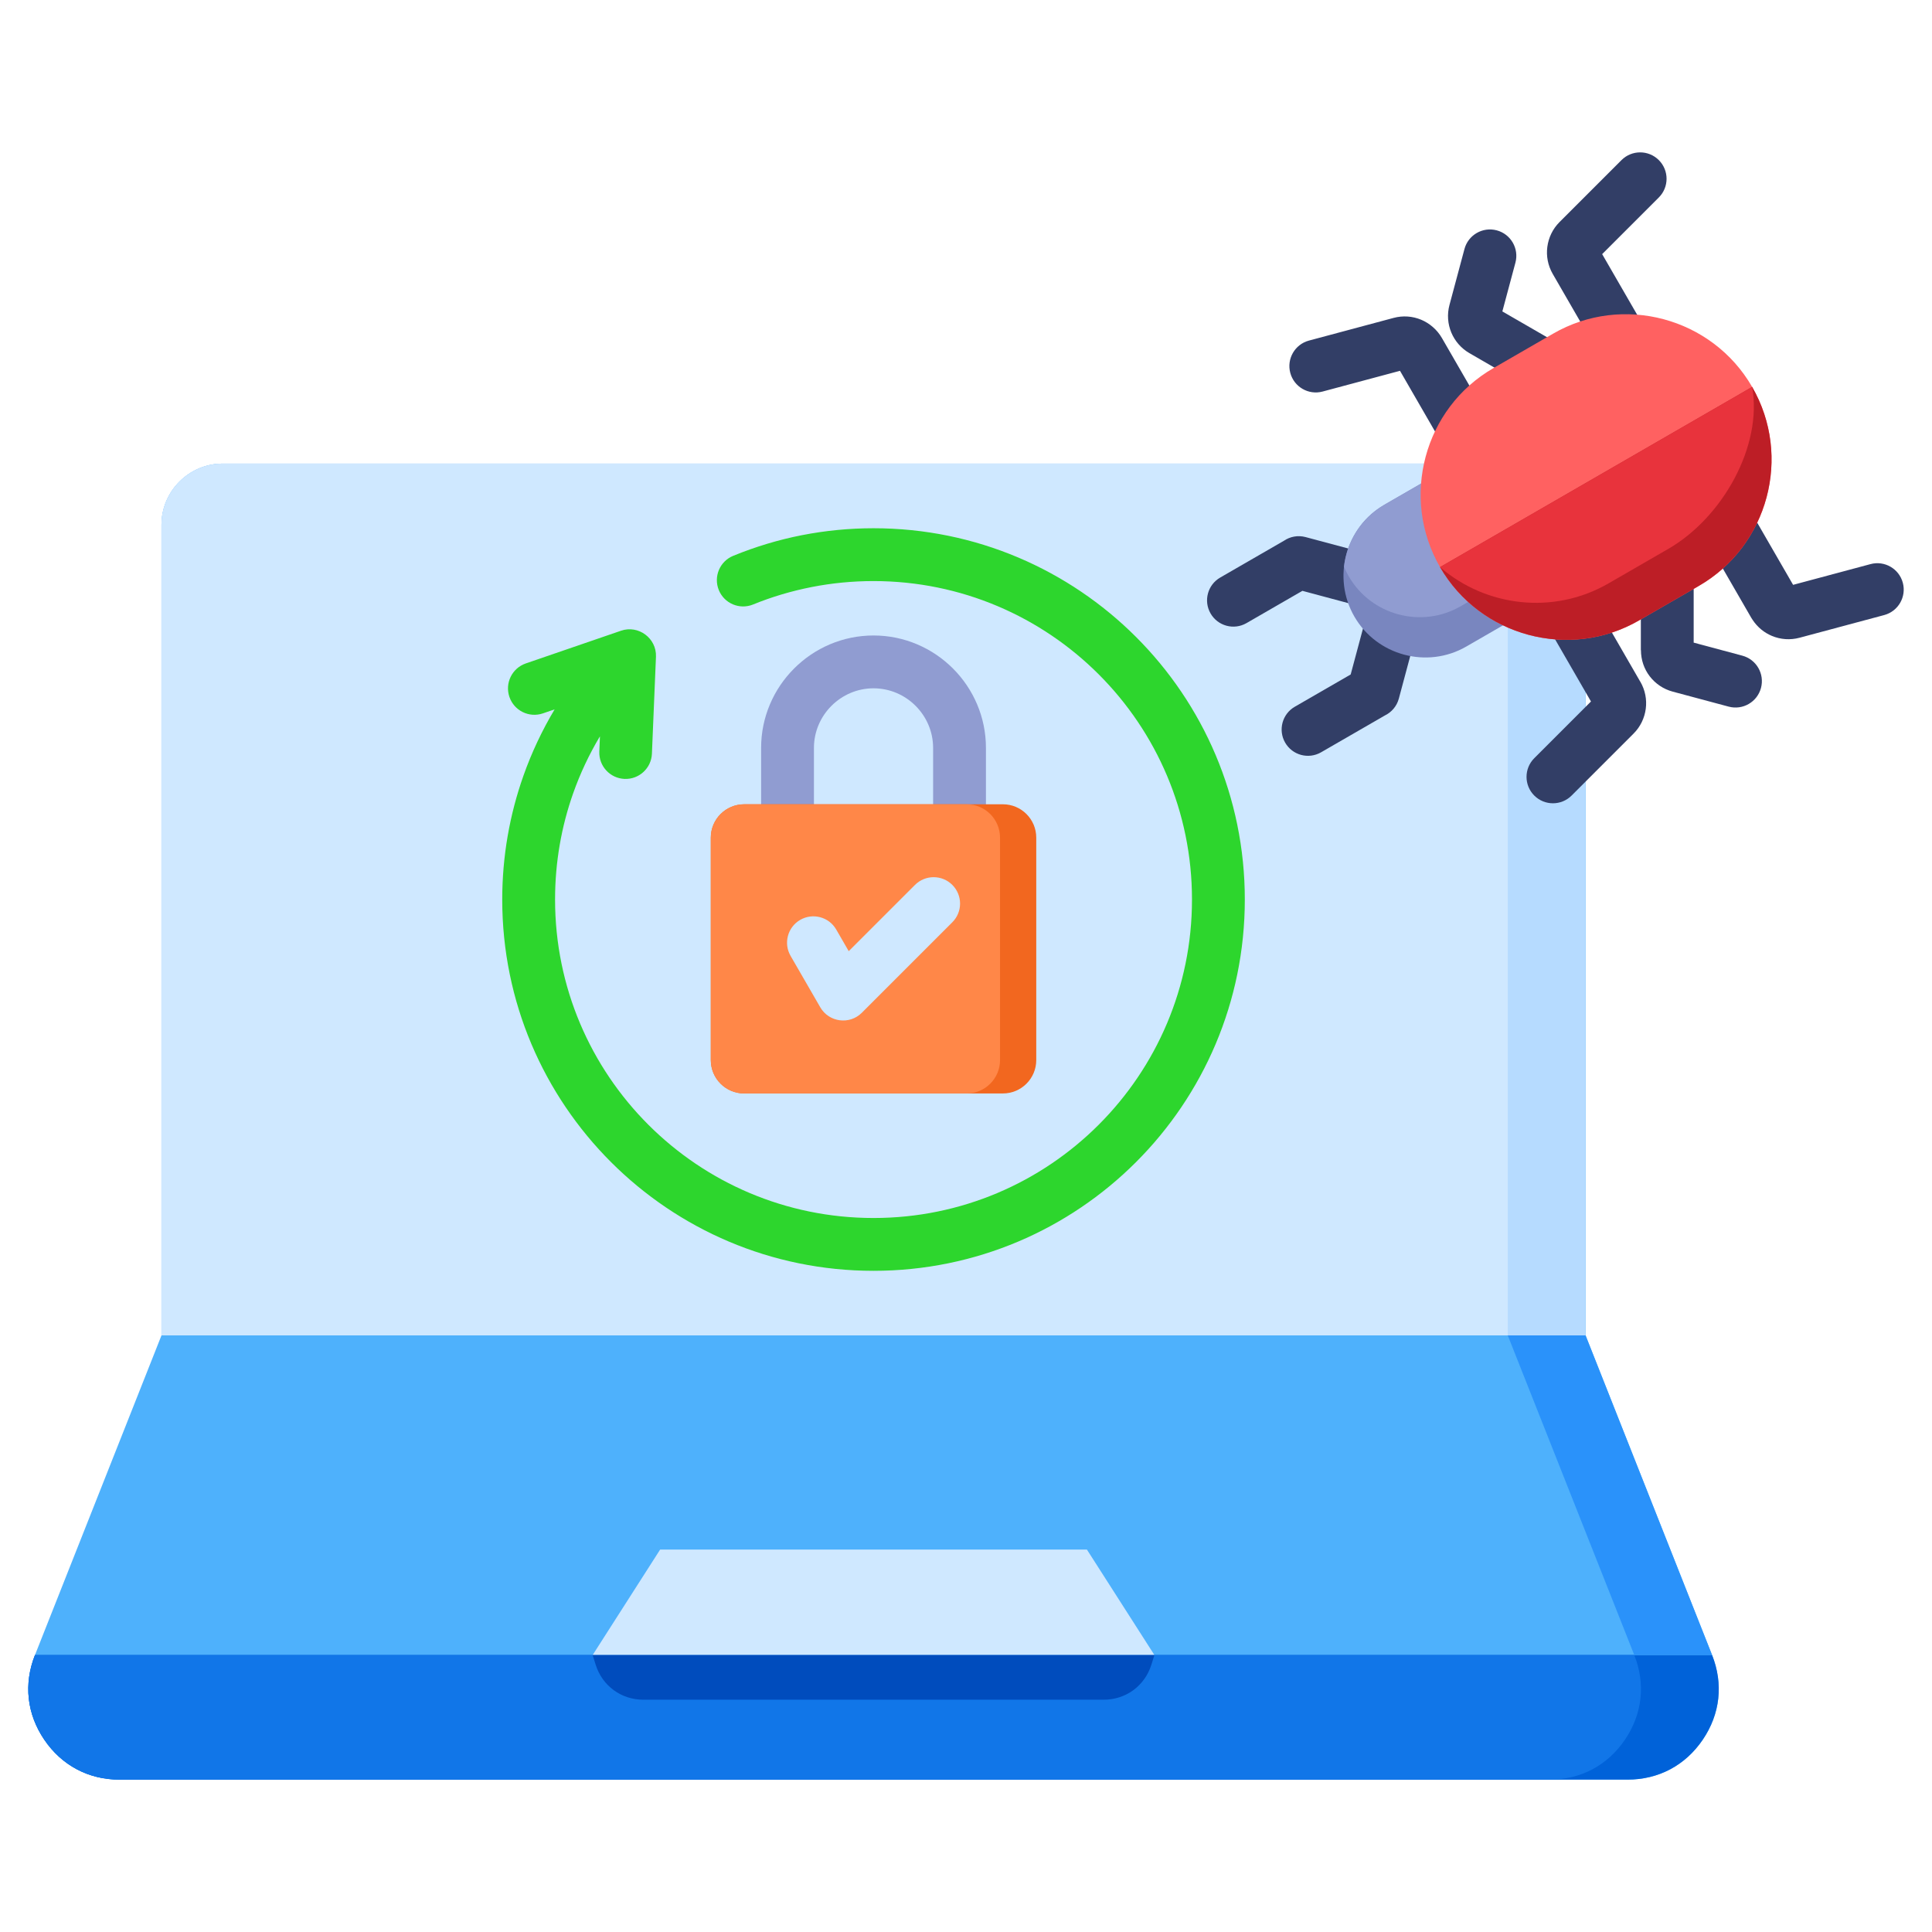 <svg xmlns="http://www.w3.org/2000/svg" id="Layer_1" viewBox="0 0 512 512" data-name="Layer 1"><g fill-rule="evenodd"><path d="m31.708 471.62h399.571c8.241 0 15.328-3.752 19.961-10.568s5.513-14.787 2.48-22.45l-33.525-84.702v-214.811c0-8.925-7.302-16.227-16.227-16.227h-344.949c-8.925 0-16.227 7.302-16.227 16.227v214.811l-33.526 84.702c-3.033 7.663-2.152 15.633 2.481 22.45 4.633 6.816 11.72 10.568 19.961 10.568z" fill="#4eb1fc"></path><path d="m31.708 471.62h399.571c8.241 0 15.328-3.752 19.961-10.568s5.514-14.787 2.481-22.45h-444.454c-3.033 7.663-2.153 15.633 2.48 22.45 4.633 6.816 11.72 10.568 19.961 10.568z" fill="#0062d9"></path><path d="m31.708 471.62h378.951c8.242 0 15.329-3.752 19.961-10.568 4.633-6.816 5.514-14.787 2.481-22.45h-423.834c-3.033 7.663-2.153 15.633 2.48 22.45 4.633 6.816 11.72 10.568 19.961 10.568z" fill="#1176e8"></path><path d="m157.055 438.602h148.877l-17.891-27.954h-113.095z" fill="#cfe8ff"></path><path d="m59.019 122.862h344.95c8.926 0 16.227 7.302 16.227 16.227v214.811h-377.404v-214.811c0-8.925 7.302-16.227 16.227-16.227z" fill="#b6dbff"></path><path d="m59.019 122.862h324.331c8.925 0 16.227 7.302 16.227 16.227v214.811h-356.785v-214.811c0-8.925 7.302-16.227 16.227-16.227z" fill="#cfe8ff"></path><path d="m453.72 438.602-33.524-84.702h-20.619l33.525 84.702z" fill="#2a92fa"></path><path d="m157.055 438.602h148.876l-.797 2.544c-1.761 5.622-6.763 9.297-12.655 9.297h-121.972c-5.892 0-10.894-3.674-12.655-9.297z" fill="#004cbd"></path></g><path d="m201.703 221.471v-23.271c0-8.199 3.35-15.649 8.746-21.045s12.845-8.746 21.045-8.746 15.649 3.35 21.045 8.746 8.746 12.846 8.746 21.045v23.271h-14v-23.271c0-4.335-1.779-8.282-4.644-11.147s-6.812-4.644-11.147-4.644-8.282 1.779-11.147 4.644-4.644 6.812-4.644 11.147v23.271z" fill="#909cd1" fill-rule="evenodd"></path><path d="m197.212 213.142h68.563c4.88 0 8.843 3.962 8.843 8.843v58.95c0 4.88-3.962 8.842-8.842 8.842h-68.563c-4.88 0-8.842-3.962-8.842-8.842v-58.95c0-4.88 3.962-8.842 8.842-8.842z" fill="#f2671f"></path><path d="m197.212 213.142h58.963c4.88 0 8.843 3.962 8.843 8.843v58.95c0 4.88-3.962 8.842-8.842 8.842h-58.963c-4.88 0-8.842-3.962-8.842-8.842v-58.95c0-4.88 3.962-8.842 8.842-8.842z" fill="#ff8748"></path><g fill-rule="evenodd"><path d="m209.516 253.323c-1.933-3.337-.794-7.61 2.543-9.543s7.61-.794 9.543 2.543l3.318 5.747 17.558-17.558c2.733-2.733 7.165-2.733 9.898 0s2.733 7.165 0 9.898l-23.996 23.996c-3.24 3.236-8.698 2.511-10.992-1.449z" fill="#cfe8ff"></path><path d="m172.768 199.721c-.151 3.851-3.395 6.85-7.246 6.699s-6.85-3.395-6.699-7.246l.169-4.042c-2.843 4.756-5.231 9.816-7.104 15.117-3.101 8.776-4.789 18.245-4.789 28.137 0 23.306 9.447 44.406 24.718 59.678 15.272 15.272 36.371 24.718 59.677 24.718s44.406-9.446 59.677-24.718c15.272-15.272 24.718-36.371 24.718-59.678s-9.446-44.405-24.718-59.677-36.371-24.718-59.677-24.718c-5.602 0-11.051.538-16.3 1.565-5.493 1.074-10.719 2.64-15.626 4.645-3.564 1.45-7.628-.265-9.078-3.828-1.45-3.564.264-7.628 3.828-9.078 5.888-2.406 11.977-4.249 18.195-5.466 6.166-1.206 12.513-1.838 18.98-1.838 27.17 0 51.769 11.014 69.576 28.82 17.806 17.806 28.82 42.405 28.82 69.575s-11.014 51.77-28.82 69.576-42.405 28.82-69.576 28.82-51.769-11.014-69.576-28.82c-17.806-17.806-28.82-42.405-28.82-69.576 0-11.469 1.977-22.506 5.609-32.785 2.183-6.178 4.967-12.073 8.28-17.615l-3.097 1.064c-3.654 1.253-7.633-.693-8.887-4.348s.693-7.633 4.348-8.887l25.246-8.673c4.57-1.57 9.434 1.981 9.242 6.891l-1.072 25.688z" fill="#2dd62d"></path><g><g fill="#323e66"><path d="m420.314 95.333c3.337 1.918 4.488 6.178 2.57 9.516-1.918 3.337-6.178 4.488-9.516 2.57l-23.936-13.819c-4.458-2.575-6.64-7.8-5.307-12.777l3.973-14.829c.996-3.73 4.828-5.946 8.558-4.949 3.73.996 5.946 4.828 4.949 8.558l-3.464 12.929 22.171 12.8zm14.528 49.346c0-3.866 3.134-7 7-7s7 3.134 7 7v25.624l12.889 3.454c3.73.996 5.946 4.828 4.949 8.558-.996 3.73-4.829 5.946-8.558 4.949l-14.829-3.973c-2.497-.669-4.606-2.124-6.104-4.077-1.474-1.921-2.319-4.323-2.32-6.92h-.027zm-26.027 19.036 12.81 22.189-15.028 15.028c-2.733 2.733-2.733 7.165 0 9.898s7.165 2.733 9.898 0l16.421-16.421c1.815-1.815 2.908-4.128 3.231-6.578.319-2.424-.146-4.934-1.439-7.173l-.012.007-13.795-23.895c-1.918-3.337-6.178-4.488-9.516-2.57-3.337 1.918-4.488 6.178-2.57 9.516zm41.477-23.919 13.807 23.915c.119.205.246.402.382.59 1.286 1.942 3.078 3.388 5.127 4.237 2.259.935 4.796 1.138 7.28.473l22.431-6.01c3.73-.996 5.946-4.829 4.949-8.558-.996-3.73-4.829-5.946-8.558-4.949l-20.518 5.497-12.814-22.195c-1.933-3.337-6.206-4.476-9.543-2.543s-4.476 6.206-2.543 9.543zm-54.378-26.331-13.808-23.915c-1.243-2.146-3.219-3.878-5.508-4.827-2.258-.935-4.796-1.14-7.28-.474l-22.431 6.01c-3.73.996-5.946 4.829-4.949 8.558.996 3.73 4.829 5.946 8.558 4.949l20.517-5.497 12.815 22.195c1.933 3.337 6.206 4.476 9.543 2.543s4.476-6.206 2.543-9.543zm41.477-23.947-12.801-22.171 15.018-15.018c2.733-2.733 2.733-7.165 0-9.898s-7.165-2.733-9.898 0l-16.421 16.421c-1.815 1.815-2.908 4.128-3.231 6.578-.318 2.423.145 4.933 1.439 7.173l13.808 23.915c1.933 3.337 6.206 4.476 9.543 2.543s4.476-6.206 2.543-9.543z"></path><path d="m362.285 146.695c3.73.996 5.946 4.828 4.949 8.558-.996 3.73-4.829 5.946-8.558 4.949l-13.527-3.624-14.823 8.558c-3.337 1.918-7.598.767-9.516-2.57s-.767-7.598 2.57-9.516l16.859-9.733c1.624-1.111 3.705-1.534 5.755-.987l16.29 4.365z"></path><path d="m361.567 165.225c.996-3.73 4.829-5.946 8.558-4.949s5.946 4.828 4.949 8.558l-4.365 16.29c-.549 2.053-1.957 3.648-3.734 4.5l-16.884 9.748c-3.337 1.918-7.598.767-9.516-2.57s-.767-7.598 2.57-9.516l14.799-8.544 3.622-13.517z"></path></g><g><path d="m358.927 163.407c5.967 10.335 19.304 13.909 29.639 7.942l25.703-14.84-21.698-37.581-25.703 14.84c-10.335 5.967-13.908 19.304-7.942 29.639z" fill="#7986bf"></path><path d="m409.273 147.855-16.701-28.926-25.703 14.84c-6.189 3.573-9.953 9.791-10.695 16.423.358.863.774 1.712 1.253 2.542 5.967 10.335 19.304 13.909 29.639 7.942l22.206-12.821z" fill="#909cd1"></path></g><g><path d="m464.339 102.54c10.615 18.387 4.258 42.115-14.129 52.73l-15.857 9.155c-18.386 10.615-42.114 4.258-52.729-14.129-10.615-18.387-4.258-42.115 14.129-52.73l15.857-9.155c18.386-10.615 42.114-4.257 52.73 14.129z" fill="#ff6161"></path><path d="m464.339 102.54c10.615 18.386 4.257 42.115-14.129 52.73l-15.857 9.155c-18.386 10.615-42.115 4.257-52.73-14.129z" fill="#bd1e26"></path><path d="m381.625 150.295 82.714-47.754c2.804 15.579-7.778 34.577-22.224 42.918l-15.857 9.155c-14.587 8.422-32.536 6.159-44.632-4.318z" fill="#e8333c"></path></g></g></g></svg>